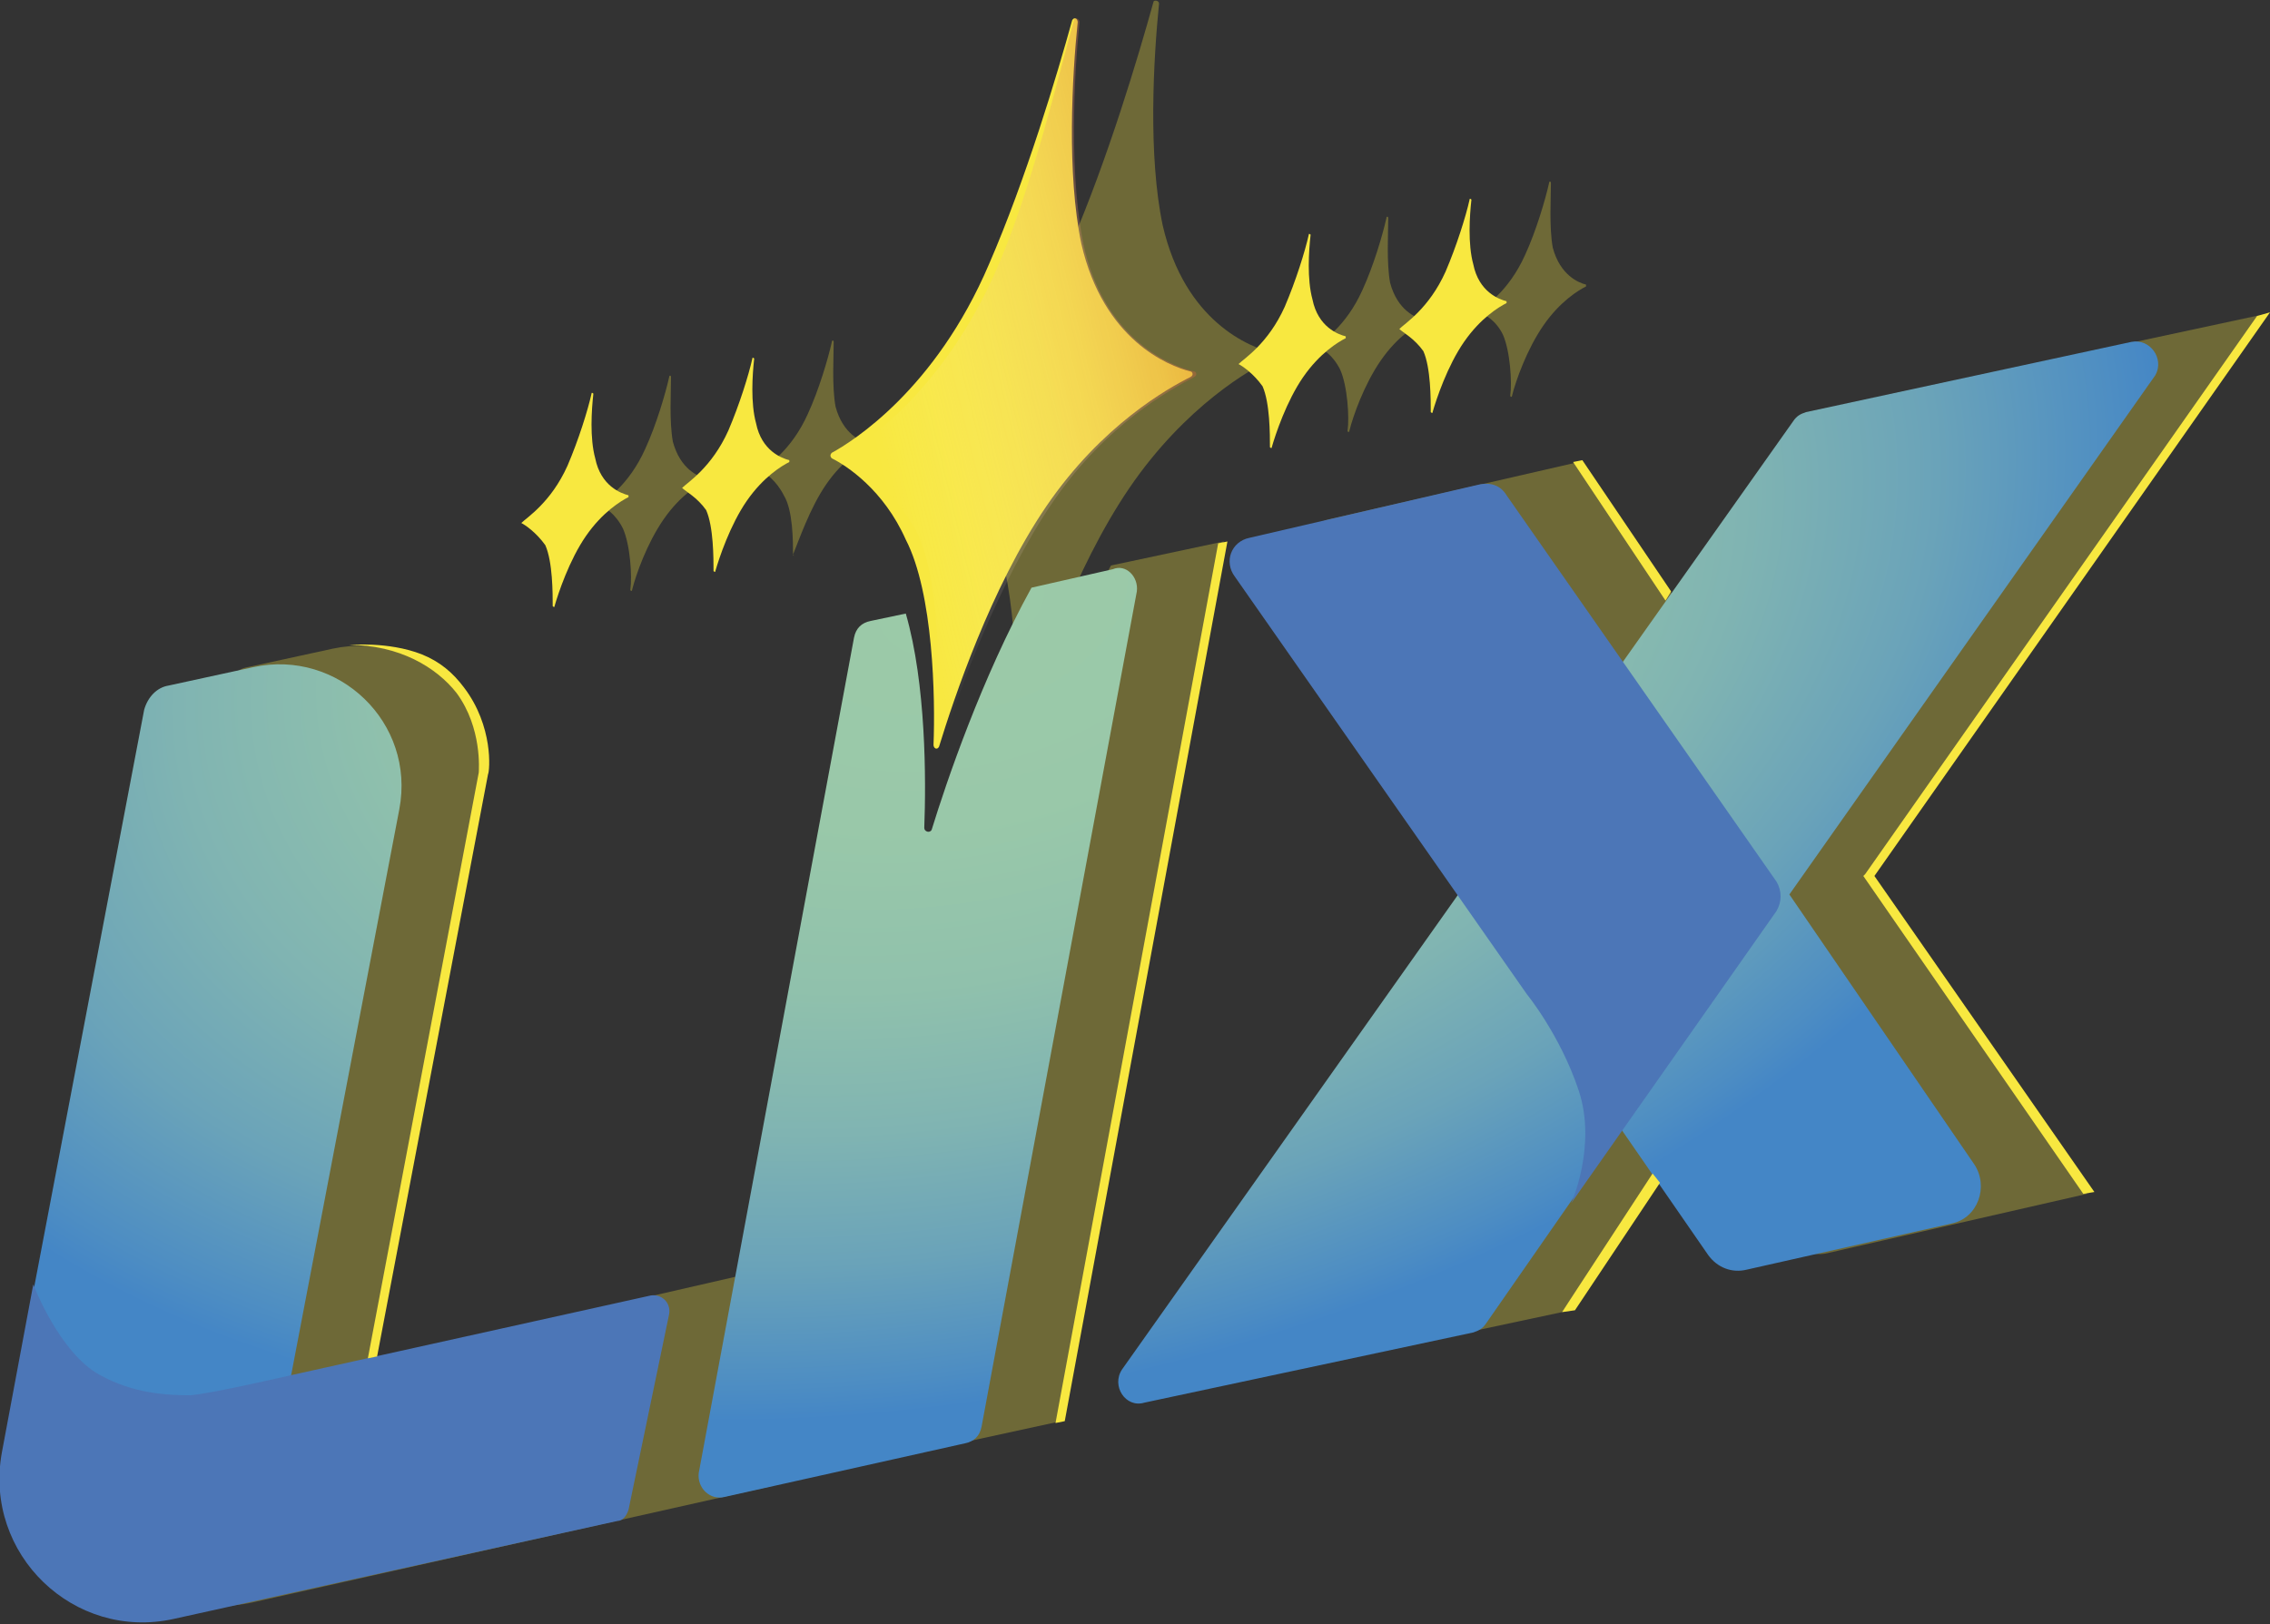 <?xml version="1.0" encoding="utf-8"?>
<!-- Generator: Adobe Illustrator 23.0.6, SVG Export Plug-In . SVG Version: 6.00 Build 0)  -->
<svg version="1.1" id="Camada_1" xmlns="http://www.w3.org/2000/svg" xmlns:xlink="http://www.w3.org/1999/xlink" x="0px" y="0px"
	 viewBox="0 0 122.8 87.9" style="enable-background:new 0 0 122.8 87.9;" xml:space="preserve">
<rect x="0" y="0" width="122.8" height="87.9" fill="#333333" stroke="none"/>
<style type="text/css">
	.st0{opacity:0.3;}
	.st1{fill:#F8E840;}
	.st2{fill:url(#SVGID_1_);}
	.st3{fill:#4C76B7;}
	.st4{opacity:0.5;fill:url(#SVGID_2_);}
</style>
<g>
	<g class="st0">
		<path class="st1" d="M54.7,43.7c0.8-2.6,2.7-8.2,5.4-13.1l6.1-1.3l-8.8,47.6l-13.8,3c-0.8,0.2-1.5-0.5-1.4-1.3L47.8,48L54.7,43.7z
			"/>
		<path class="st1" d="M122.5,17L102,21.4c-0.3,0.1-0.5,0.1-0.7,0.3l-9.1,12.9L85.4,25l-13.5,3.1c-1,0.2-1.4,1.3-0.8,2.2l12.1,17.2
			L65,73.1c-0.6,0.9,0.2,2.1,1.2,1.8L84.5,71l7.6-10.8l4.7,6.8c0.5,0.7,1.3,1,2.1,0.8l14-3.2l-11.9-17.2L122.5,17z"/>
		<path class="st1" d="M20.1,73.6L20.1,73.6L26,42.8c0.9-4.7-3.3-8.7-8-7.7l-4.6,1c-0.6,0.1-1.1,0.6-1.3,1.3L5.3,73.1
			c0,0.2-0.1,0.4-0.1,0.5l-0.8,4.1c-1,5.5,3.9,10.2,9.3,9l28.1-6.3l-1.2-11.5L20.1,73.6z"/>
		<path class="st1" d="M49.4,23.8c0.7,0.4,2.8,1.7,4.1,4.4c1.5,3,1.5,8.7,1.5,11.1c0,0.2,0.3,0.2,0.3,0.1c0.8-2.6,2.8-8.6,5.8-13
			c3-4.4,6.6-6.5,7.8-7c0.1-0.1,0.1-0.3,0-0.3c-1.3-0.3-4.8-1.7-6-6.9c-0.8-3.8-0.5-9-0.2-12c0-0.2-0.3-0.2-0.3-0.1
			c-0.8,2.9-2.5,8.6-4.5,13.2c-3,6.8-7.4,9.6-8.5,10.2C49.3,23.6,49.3,23.7,49.4,23.8z"/>
		<path class="st1" d="M42.9,30C42.9,30.1,43,30.1,42.9,30c0.3-0.7,0.9-2.5,1.8-3.8c0.9-1.3,1.9-1.9,2.3-2.1c0,0,0-0.1,0-0.1
			c-0.4-0.1-1.4-0.5-1.8-2c-0.2-1.1-0.1-2.7-0.1-3.5c0-0.1-0.1-0.1-0.1,0c-0.2,0.9-0.7,2.6-1.3,3.9c-0.9,2-2.2,2.8-2.5,3
			c0,0,0,0.1,0,0.1c0.2,0.1,0.8,0.5,1.2,1.3C42.9,27.6,42.9,29.3,42.9,30z"/>
		<path class="st1" d="M33.7,28.6c0.4,0.9,0.5,2.6,0.4,3.3c0,0.1,0.1,0.1,0.1,0c0.2-0.8,0.8-2.5,1.7-3.8c0.9-1.3,1.9-1.9,2.3-2.1
			c0,0,0-0.1,0-0.1c-0.4-0.1-1.4-0.5-1.8-2c-0.2-1.1-0.1-2.7-0.1-3.5c0-0.1-0.1-0.1-0.1,0c-0.2,0.9-0.7,2.6-1.3,3.9
			c-0.9,2-2.2,2.8-2.5,3c0,0,0,0.1,0,0.1C32.7,27.4,33.3,27.8,33.7,28.6z"/>
		<path class="st1" d="M81.3,18.1c0.4,0.9,0.5,2.6,0.4,3.3c0,0.1,0.1,0.1,0.1,0c0.2-0.8,0.8-2.5,1.7-3.8c0.9-1.3,1.9-1.9,2.3-2.1
			c0,0,0-0.1,0-0.1c-0.4-0.1-1.4-0.5-1.8-2c-0.2-1.1-0.1-2.7-0.1-3.5c0-0.1-0.1-0.1-0.1,0c-0.2,0.9-0.7,2.6-1.3,3.9
			c-0.9,2-2.2,2.8-2.5,3c0,0,0,0.1,0,0.1C80.3,17,80.9,17.3,81.3,18.1z"/>
		<path class="st1" d="M72.5,20c0.4,0.9,0.5,2.6,0.4,3.3c0,0.1,0.1,0.1,0.1,0c0.2-0.8,0.8-2.5,1.7-3.8c0.9-1.3,1.9-1.9,2.3-2.1
			c0,0,0-0.1,0-0.1c-0.4-0.1-1.4-0.5-1.8-2c-0.2-1.1-0.1-2.7-0.1-3.5c0-0.1-0.1-0.1-0.1,0c-0.2,0.9-0.7,2.6-1.3,3.9
			c-0.9,2-2.2,2.8-2.5,3c0,0,0,0.1,0,0.1C71.5,18.8,72.1,19.2,72.5,20z"/>
	</g>
	
		<radialGradient id="SVGID_1_" cx="51.979" cy="32.572" r="66.333" gradientTransform="matrix(0.973 -0.231 0.149 0.627 -3.444 24.185)" gradientUnits="userSpaceOnUse">
		<stop  offset="0" style="stop-color:#9CCAA8"/>
		<stop  offset="0.276" style="stop-color:#99C8A9"/>
		<stop  offset="0.474" style="stop-color:#90C1AC"/>
		<stop  offset="0.649" style="stop-color:#80B4B2"/>
		<stop  offset="0.809" style="stop-color:#6AA3B9"/>
		<stop  offset="0.959" style="stop-color:#4D8DC3"/>
		<stop  offset="1" style="stop-color:#4486C6"/>
	</radialGradient>
	<path class="st2" d="M61.5,32l-8.4,45.2c-0.1,0.5-0.4,0.8-0.9,0.9L39.2,81c-0.8,0.2-1.5-0.5-1.4-1.3l8.4-45.2
		c0.1-0.5,0.4-0.8,0.9-0.9l1.9-0.4c1.1,3.8,1.1,9,1,11.6c0,0.2,0.3,0.3,0.4,0.1c0.8-2.6,2.7-8.2,5.4-13.1l4.4-1
		C60.9,30.5,61.6,31.2,61.5,32z M115.3,18.5l-17.6,3.8c-0.3,0.1-0.5,0.2-0.7,0.5L60.7,74.1c-0.6,0.9,0.2,2.1,1.2,1.8l17.8-3.8
		c0.3-0.1,0.5-0.2,0.7-0.5l7.3-10.5l4.7,6.8c0.5,0.7,1.3,1,2.1,0.8l11.1-2.5c1.4-0.3,2-2,1.2-3.2L96.8,48.4l19.8-28.1
		C117.1,19.4,116.3,18.3,115.3,18.5z M13.7,36.1l-4.6,1c-0.6,0.1-1.1,0.6-1.3,1.3L1,74.1c-1,5.2,3.4,9.4,8.6,8.9
		c0.3,0,0.7-0.1,1-0.2l3.7-0.8l7.3-38.2C22.5,39.1,18.3,35.1,13.7,36.1z"/>
	<path class="st3" d="M36.2,71.1L34,81.7c-0.1,0.3-0.3,0.6-0.6,0.6l-24,5.3c-5.4,1.2-10.3-3.5-9.3-9l1.7-9.1c0,0,1.4,3.7,3.6,4.9
		c1.8,1,3.6,1.1,4.9,1.1c1.2-0.1,5.5-1.1,5.5-1.1l19.4-4.3C35.8,70,36.3,70.5,36.2,71.1z"/>
	<path class="st3" d="M67.6,29.1l12.5-2.9c0.6-0.1,1.1,0.1,1.4,0.6l14.6,20.9c0.3,0.5,0.3,1.1,0,1.6L85,65.1c0,0,1.4-3.1,0.4-6.1
		c-1-3-2.8-5.2-2.8-5.2L66.8,31.2C66.2,30.4,66.6,29.3,67.6,29.1z"/>
	<g>
		<path class="st1" d="M45,24.8c-0.1-0.1-0.1-0.2,0-0.3c1.1-0.6,5.6-3.4,8.5-10.2c2-4.6,3.7-10.3,4.5-13.2c0.1-0.2,0.3-0.1,0.3,0.1
			c-0.3,2.9-0.6,8.2,0.2,12c1.2,5.2,4.7,6.6,5.9,6.9c0.1,0,0.2,0.2,0,0.3c-1.2,0.6-4.8,2.6-7.8,7c-3,4.4-5,10.4-5.8,13
			c-0.1,0.2-0.3,0.1-0.3-0.1c0.1-2.5,0-8.2-1.5-11.1C47.8,26.5,45.8,25.2,45,24.8z"/>
		<g>
			<path class="st1" d="M36.9,26.4C36.9,26.4,36.9,26.4,36.9,26.4c0.3-0.3,1.6-1.1,2.5-3.1c0.6-1.4,1.1-3,1.3-3.9c0-0.1,0.1,0,0.1,0
				c-0.1,0.9-0.2,2.4,0.1,3.5c0.3,1.5,1.4,1.9,1.8,2c0,0,0,0.1,0,0.1c-0.4,0.2-1.4,0.8-2.3,2.1c-0.9,1.3-1.5,3.1-1.7,3.8
				c0,0.1-0.1,0-0.1,0c0-0.7,0-2.4-0.4-3.3C37.7,26.9,37.1,26.6,36.9,26.4z"/>
			<path class="st1" d="M28.2,28.3C28.1,28.3,28.1,28.3,28.2,28.3c0.3-0.3,1.6-1.1,2.5-3.1c0.6-1.4,1.1-3,1.3-3.9c0-0.1,0.1,0,0.1,0
				c-0.1,0.9-0.2,2.4,0.1,3.5c0.3,1.5,1.4,1.9,1.8,2c0,0,0,0.1,0,0.1c-0.4,0.2-1.4,0.8-2.3,2.1c-0.9,1.3-1.5,3.1-1.7,3.8
				c0,0.1-0.1,0-0.1,0c0-0.7,0-2.4-0.4-3.3C29,28.8,28.4,28.4,28.2,28.3z"/>
		</g>
		<g>
			<path class="st1" d="M75.7,17.8C75.7,17.8,75.7,17.8,75.7,17.8c0.3-0.3,1.6-1.1,2.5-3.1c0.6-1.4,1.1-3,1.3-3.9c0-0.1,0.1,0,0.1,0
				c-0.1,0.9-0.2,2.4,0.1,3.5c0.3,1.5,1.4,1.9,1.8,2c0,0,0,0.1,0,0.1c-0.4,0.2-1.4,0.8-2.3,2.1c-0.9,1.3-1.5,3.1-1.7,3.8
				c0,0.1-0.1,0-0.1,0c0-0.7,0-2.4-0.4-3.3C76.5,18.3,75.9,18,75.7,17.8z"/>
			<path class="st1" d="M67,19.7C66.9,19.7,66.9,19.7,67,19.7c0.3-0.3,1.6-1.1,2.5-3.1c0.6-1.4,1.1-3,1.3-3.9c0-0.1,0.1,0,0.1,0
				c-0.1,0.9-0.2,2.4,0.1,3.5c0.3,1.5,1.4,1.9,1.8,2c0,0,0,0.1,0,0.1c-0.4,0.2-1.4,0.8-2.3,2.1c-0.9,1.3-1.5,3.1-1.7,3.8
				c0,0.1-0.1,0-0.1,0c0-0.7,0-2.4-0.4-3.3C67.8,20.2,67.2,19.8,67,19.7z"/>
		</g>
		<linearGradient id="SVGID_2_" gradientUnits="userSpaceOnUse" x1="65.444" y1="18.133" x2="46.983" y2="22.603">
			<stop  offset="0" style="stop-color:#D25A2F;stop-opacity:0.8"/>
			<stop  offset="7.840985e-02" style="stop-color:#D66A43;stop-opacity:0.737"/>
			<stop  offset="0.414" style="stop-color:#E8A993;stop-opacity:0.469"/>
			<stop  offset="0.69" style="stop-color:#F4D7CD;stop-opacity:0.248"/>
			<stop  offset="0.892" style="stop-color:#FCF4F1;stop-opacity:8.621043e-02"/>
			<stop  offset="1" style="stop-color:#FFFFFF;stop-opacity:0"/>
		</linearGradient>
		<path class="st4" d="M45.8,24.8c-0.1-0.1-0.1-0.2,0-0.3c1.1-0.6,5.3-3.5,8.1-9.9c1.9-4.3,3.4-10.7,4.2-13.5c0-0.2,0.3-0.1,0.3,0.1
			c-0.3,2.8-0.6,8.6,0.3,12.4c1.2,4.8,4.6,6.2,5.9,6.5c0.1,0,0.2,0.2,0,0.3c-1.3,0.7-4.7,2.5-7.6,6.7c-2.9,4.2-5.3,10.6-6,13.3
			c0,0.2-0.3,0.1-0.3,0c0.1-2.4,0.3-8.7-1.1-11.6C48.2,26.3,46.5,25.2,45.8,24.8z"/>
	</g>
	<g>
		<polygon class="st1" points="112.7,64.6 100.8,47.4 100.9,47.3 122.1,17.1 122.8,16.9 101.4,47.4 113.3,64.5 		"/>
	</g>
	<g>
		<polygon class="st1" points="85.2,70.9 84.5,71 89.4,63.5 89.8,64 		"/>
	</g>
	<g>
		<polygon class="st1" points="90.1,32.5 85.1,25 85.6,24.9 90.4,32 		"/>
	</g>
	<g>
		<polygon class="st1" points="57.6,76.9 57.1,77 65.9,29.4 66.4,29.3 		"/>
	</g>
	<g>
		<path class="st1" d="M20.4,73.4l-0.5,0.1l6-31.7c0,0,0,0,0,0c0-0.1,0.2-2.4-1.2-4.3c-1.1-1.4-3.1-2.6-5.8-2.6c0,0,2.1-0.2,3.9,0.5
			c1,0.4,1.7,1,2.3,1.8c1.6,2.1,1.4,4.5,1.3,4.7c0,0,0,0,0,0L20.4,73.4z"/>
	</g>
</g>
</svg>
